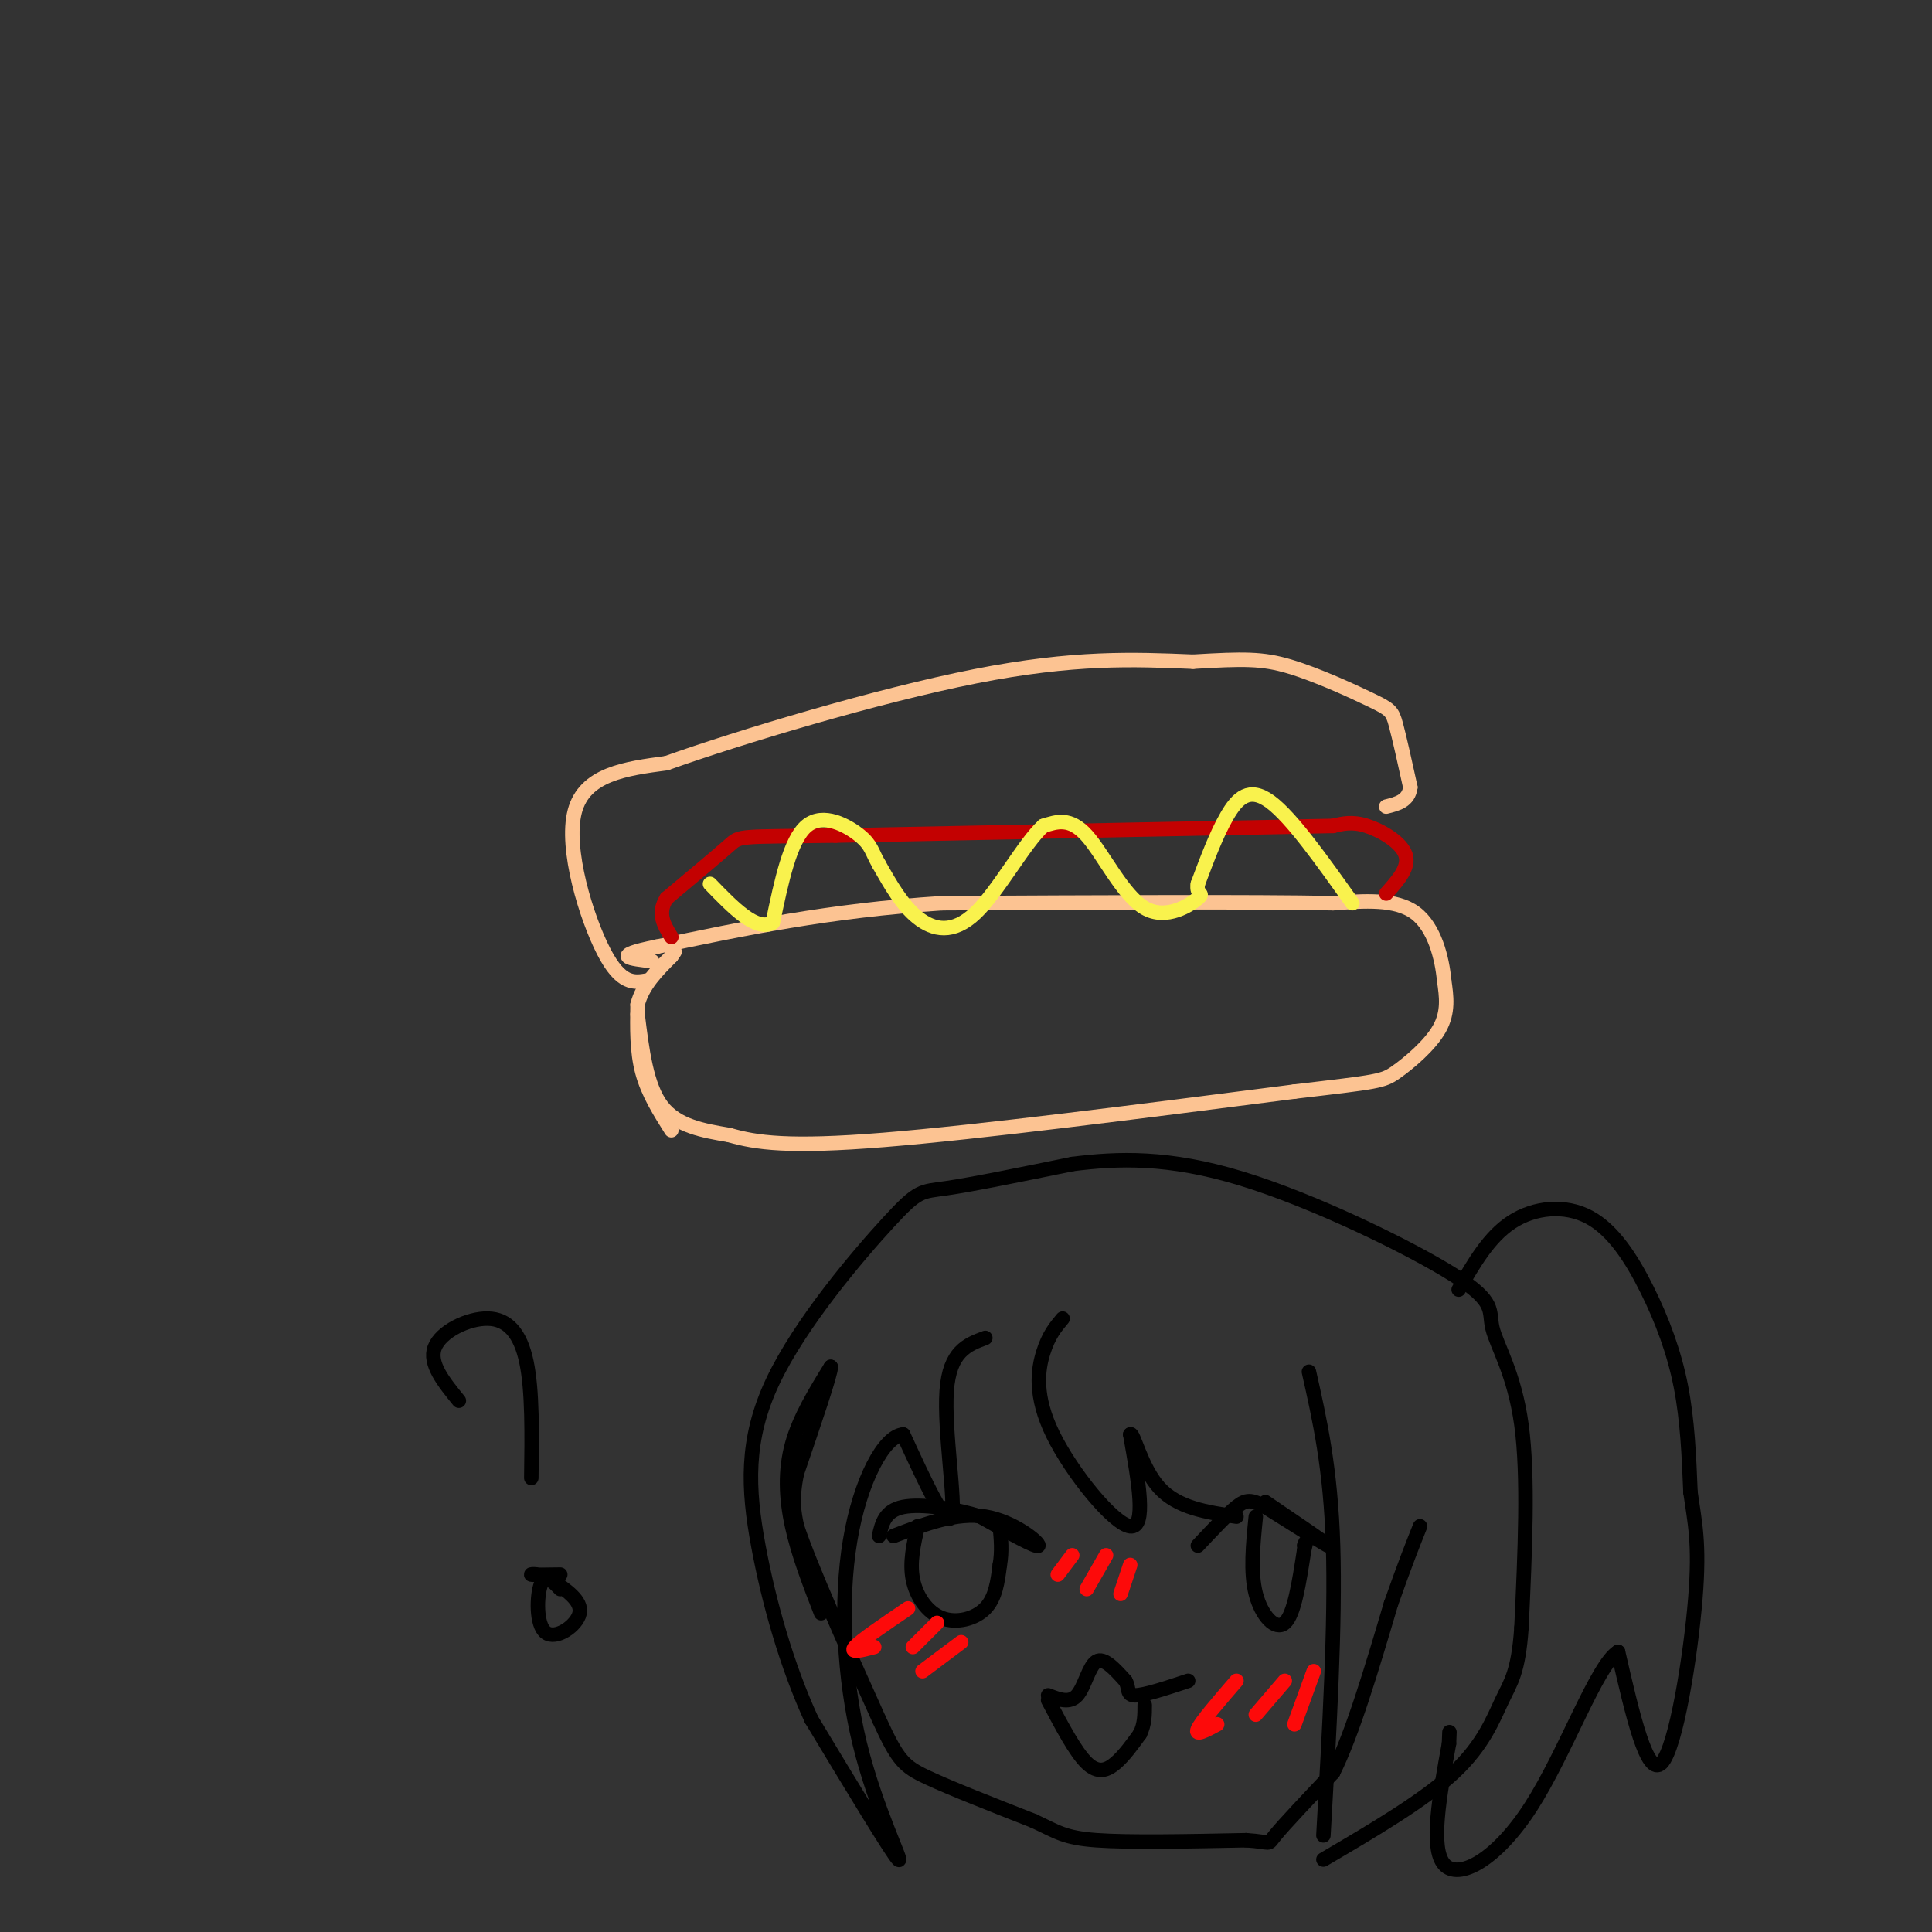 <svg viewBox='0 0 400 400' version='1.1' xmlns='http://www.w3.org/2000/svg' xmlns:xlink='http://www.w3.org/1999/xlink'><rect x="0" y="0" width="400" height="400" fill="#333333" stroke="none"/><g fill='none' stroke='#FCC392' stroke-width='3' stroke-linecap='round' stroke-linejoin='round'><path d='M139,234c-2.417,-3.833 -4.833,-7.667 -6,-12c-1.167,-4.333 -1.083,-9.167 -1,-14'/><path d='M132,208c1.000,-4.000 4.000,-7.000 7,-10'/><path d='M139,198c1.167,-1.667 0.583,-0.833 0,0'/><path d='M132,210c0.917,7.417 1.833,14.833 5,19c3.167,4.167 8.583,5.083 14,6'/><path d='M151,235c5.511,1.600 12.289,2.600 32,1c19.711,-1.600 52.356,-5.800 85,-10'/><path d='M268,226c17.381,-2.036 18.333,-2.125 21,-4c2.667,-1.875 7.048,-5.536 9,-9c1.952,-3.464 1.476,-6.732 1,-10'/><path d='M299,203c-0.422,-4.578 -1.978,-11.022 -6,-14c-4.022,-2.978 -10.511,-2.489 -17,-2'/><path d='M276,187c-16.333,-0.333 -48.667,-0.167 -81,0'/><path d='M195,187c-23.333,1.500 -41.167,5.250 -59,9'/><path d='M136,196c-10.000,2.000 -5.500,2.500 -1,3'/></g>
<g fill='none' stroke='#C30101' stroke-width='3' stroke-linecap='round' stroke-linejoin='round'><path d='M287,185c2.422,-2.711 4.844,-5.422 4,-8c-0.844,-2.578 -4.956,-5.022 -8,-6c-3.044,-0.978 -5.022,-0.489 -7,0'/><path d='M276,171c-18.333,0.333 -60.667,1.167 -103,2'/><path d='M173,173c-20.333,0.267 -19.667,-0.067 -22,2c-2.333,2.067 -7.667,6.533 -13,11'/><path d='M138,186c-2.000,3.167 -0.500,5.583 1,8'/></g>
<g fill='none' stroke='#FCC392' stroke-width='3' stroke-linecap='round' stroke-linejoin='round'><path d='M134,203c-2.711,0.467 -5.422,0.933 -9,-6c-3.578,-6.933 -8.022,-21.267 -6,-29c2.022,-7.733 10.511,-8.867 19,-10'/><path d='M138,158c15.178,-5.422 43.622,-13.978 64,-18c20.378,-4.022 32.689,-3.511 45,-3'/><path d='M247,137c10.531,-0.624 14.359,-0.683 20,1c5.641,1.683 13.096,5.107 17,7c3.904,1.893 4.258,2.255 5,5c0.742,2.745 1.871,7.872 3,13'/><path d='M292,163c-0.333,2.833 -2.667,3.417 -5,4'/></g>
<g fill='none' stroke='#000000' stroke-width='3' stroke-linecap='round' stroke-linejoin='round'><path d='M170,334c-2.356,-6.067 -4.711,-12.133 -6,-18c-1.289,-5.867 -1.511,-11.533 0,-17c1.511,-5.467 4.756,-10.733 8,-16'/><path d='M172,283c0.167,1.000 -3.417,11.500 -7,22'/><path d='M165,305c-1.167,5.500 -0.583,8.250 0,11'/><path d='M165,316c2.833,8.500 9.917,24.250 17,40'/><path d='M182,356c3.889,8.489 5.111,9.711 10,12c4.889,2.289 13.444,5.644 22,9'/><path d='M214,377c4.933,2.289 6.267,3.511 13,4c6.733,0.489 18.867,0.244 31,0'/><path d='M258,381c5.622,0.356 4.178,1.244 6,-1c1.822,-2.244 6.911,-7.622 12,-13'/><path d='M276,367c4.000,-8.000 8.000,-21.500 12,-35'/><path d='M288,332c3.000,-8.500 4.500,-12.250 6,-16'/><path d='M217,351c2.222,0.867 4.444,1.733 6,0c1.556,-1.733 2.444,-6.067 4,-7c1.556,-0.933 3.778,1.533 6,4'/><path d='M233,348c0.889,1.422 0.111,2.978 2,3c1.889,0.022 6.444,-1.489 11,-3'/><path d='M217,352c2.822,5.356 5.644,10.711 8,13c2.356,2.289 4.244,1.511 6,0c1.756,-1.511 3.378,-3.756 5,-6'/><path d='M236,359c1.000,-2.000 1.000,-4.000 1,-6'/><path d='M262,311c6.500,4.417 13.000,8.833 13,9c0.000,0.167 -6.500,-3.917 -13,-8'/><path d='M262,312c-3.000,-1.600 -4.000,-1.600 -6,0c-2.000,1.600 -5.000,4.800 -8,8'/><path d='M260,314c-0.578,5.756 -1.156,11.511 0,16c1.156,4.489 4.044,7.711 6,6c1.956,-1.711 2.978,-8.356 4,-15'/><path d='M270,321c0.667,-2.667 0.333,-1.833 0,-1'/><path d='M185,318c6.533,-2.489 13.067,-4.978 19,-4c5.933,0.978 11.267,5.422 11,6c-0.267,0.578 -6.133,-2.711 -12,-6'/><path d='M203,314c-5.200,-1.644 -12.200,-2.756 -16,-2c-3.800,0.756 -4.400,3.378 -5,6'/><path d='M190,316c-0.851,3.738 -1.702,7.476 -1,11c0.702,3.524 2.958,6.833 6,8c3.042,1.167 6.869,0.190 9,-2c2.131,-2.190 2.565,-5.595 3,-9'/><path d='M207,324c0.500,-2.833 0.250,-5.417 0,-8'/><path d='M220,273c-1.440,1.714 -2.881,3.429 -4,7c-1.119,3.571 -1.917,9.000 2,17c3.917,8.000 12.548,18.571 16,19c3.452,0.429 1.726,-9.286 0,-19'/><path d='M234,297c0.622,-0.778 2.178,6.778 6,11c3.822,4.222 9.911,5.111 16,6'/><path d='M271,284c2.250,10.000 4.500,20.000 5,36c0.500,16.000 -0.750,38.000 -2,60'/><path d='M204,277c-3.711,1.378 -7.422,2.756 -8,11c-0.578,8.244 1.978,23.356 1,26c-0.978,2.644 -5.489,-7.178 -10,-17'/><path d='M187,297c-3.974,0.282 -8.911,9.488 -11,22c-2.089,12.512 -1.332,28.330 2,42c3.332,13.670 9.238,25.191 8,24c-1.238,-1.191 -9.619,-15.096 -18,-29'/><path d='M168,356c-5.097,-11.087 -8.841,-24.305 -11,-36c-2.159,-11.695 -2.733,-21.867 3,-34c5.733,-12.133 17.774,-26.228 24,-33c6.226,-6.772 6.636,-6.221 12,-7c5.364,-0.779 15.682,-2.890 26,-5'/><path d='M222,241c9.384,-1.179 19.843,-1.625 35,3c15.157,4.625 35.011,14.322 44,20c8.989,5.678 7.112,7.336 8,11c0.888,3.664 4.539,9.332 6,20c1.461,10.668 0.730,26.334 0,42'/><path d='M315,337c-0.631,9.214 -2.208,11.250 -4,15c-1.792,3.750 -3.798,9.214 -10,15c-6.202,5.786 -16.601,11.893 -27,18'/><path d='M95,290c-3.125,-3.845 -6.250,-7.690 -5,-11c1.250,-3.310 6.875,-6.083 11,-6c4.125,0.083 6.750,3.024 8,9c1.250,5.976 1.125,14.988 1,24'/><path d='M116,329c-1.560,-1.631 -3.119,-3.262 -4,-1c-0.881,2.262 -1.083,8.417 1,10c2.083,1.583 6.452,-1.405 7,-4c0.548,-2.595 -2.726,-4.798 -6,-7'/><path d='M114,327c-2.089,-1.311 -4.311,-1.089 -4,-1c0.311,0.089 3.156,0.044 6,0'/><path d='M302,267c3.148,-5.474 6.297,-10.947 11,-14c4.703,-3.053 10.962,-3.684 16,-1c5.038,2.684 8.856,8.684 12,15c3.144,6.316 5.612,12.947 7,20c1.388,7.053 1.694,14.526 2,22'/><path d='M350,309c0.845,6.083 1.958,10.292 1,22c-0.958,11.708 -3.988,30.917 -7,34c-3.012,3.083 -6.006,-9.958 -9,-23'/><path d='M335,342c-4.381,2.667 -10.833,20.833 -18,32c-7.167,11.167 -15.048,15.333 -18,12c-2.952,-3.333 -0.976,-14.167 1,-25'/><path d='M300,361c0.167,-4.167 0.083,-2.083 0,0'/></g>
<g fill='none' stroke='#F9F24D' stroke-width='3' stroke-linecap='round' stroke-linejoin='round'><path d='M280,187c-6.311,-8.889 -12.622,-17.778 -17,-21c-4.378,-3.222 -6.822,-0.778 -9,3c-2.178,3.778 -4.089,8.889 -6,14'/><path d='M248,183c-0.424,2.491 1.515,1.719 0,3c-1.515,1.281 -6.485,4.614 -11,2c-4.515,-2.614 -8.576,-11.175 -12,-15c-3.424,-3.825 -6.212,-2.912 -9,-2'/><path d='M216,171c-3.940,3.571 -9.292,13.500 -14,18c-4.708,4.500 -8.774,3.571 -12,1c-3.226,-2.571 -5.613,-6.786 -8,-11'/><path d='M182,179c-1.571,-2.702 -1.500,-3.958 -4,-6c-2.500,-2.042 -7.571,-4.869 -11,-2c-3.429,2.869 -5.214,11.435 -7,20'/><path d='M160,191c-3.333,2.000 -8.167,-3.000 -13,-8'/></g>
<g fill='none' stroke='#FD0A0A' stroke-width='3' stroke-linecap='round' stroke-linejoin='round'><path d='M188,333c-4.917,3.333 -9.833,6.667 -11,8c-1.167,1.333 1.417,0.667 4,0'/><path d='M194,336c0.000,0.000 -5.000,5.000 -5,5'/><path d='M199,340c0.000,0.000 -8.000,6.000 -8,6'/><path d='M222,322c0.000,0.000 -3.000,4.000 -3,4'/><path d='M229,322c0.000,0.000 -4.000,7.000 -4,7'/><path d='M234,324c0.000,0.000 -2.000,6.000 -2,6'/><path d='M256,348c-3.667,4.250 -7.333,8.500 -8,10c-0.667,1.500 1.667,0.250 4,-1'/><path d='M266,348c0.000,0.000 -6.000,7.000 -6,7'/><path d='M272,346c0.000,0.000 -4.000,11.000 -4,11'/></g>
</svg>